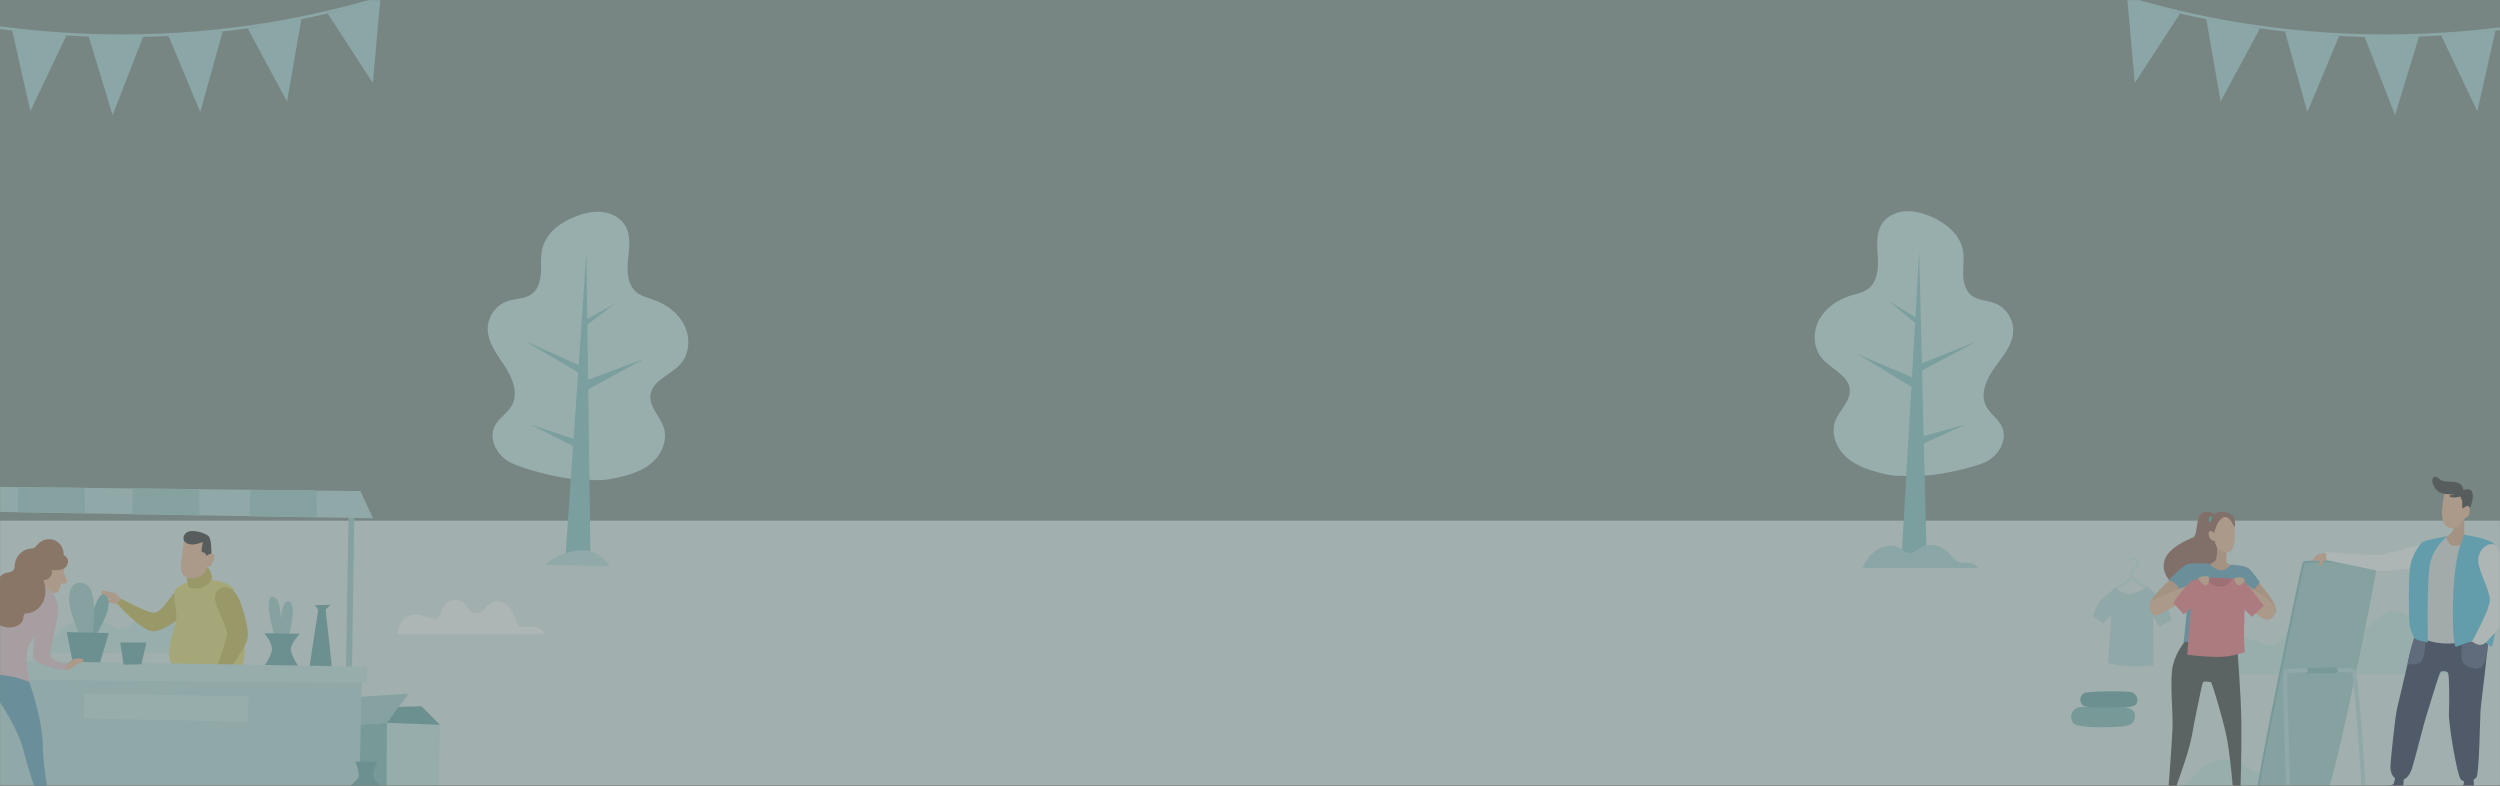 <svg width="1920" height="604" viewBox="0 0 1920 604" fill="none" xmlns="http://www.w3.org/2000/svg">
<rect x="0" y="0" width="1920" height="604" fill="#808080" stroke="none"/>
<rect opacity="0.1" width="1920" height="603.161" transform="matrix(-1 0 0 1 1920 0)" fill="#35C4A2"/>
<mask id="mask0_5_14117" style="mask-type:alpha" maskUnits="userSpaceOnUse" x="0" y="0" width="1920" height="604">
<rect width="1920" height="603.161" transform="matrix(-1 0 0 1 1920 0)" fill="#43BEE5"/>
</mask>
<g mask="url(#mask0_5_14117)">
<g opacity="0.4">
<rect width="2135.41" height="510.878" transform="matrix(-1 0 0 1 2015.94 399.883)" fill="#DEEFEF"/>
<path d="M1474.98 364.755C1457.7 366.063 1453.32 366.189 1437.51 361.35C1429.12 358.785 1420.9 354.774 1415.12 348.175C1409.35 341.573 1406.42 332.022 1409.35 323.752C1412.39 315.147 1421.26 308.378 1420.63 299.274C1419.84 287.976 1405.77 283.38 1398.73 274.51C1392.32 266.439 1392.29 254.419 1397.22 245.376C1402.16 236.33 1411.34 230.126 1421.18 227.073C1425.95 225.595 1431.09 224.691 1435.01 221.611C1441.92 216.195 1442.69 206.14 1442.17 197.384C1441.65 188.627 1440.6 179.103 1445.41 171.763C1449.15 166.048 1455.97 162.824 1462.78 162.264C1469.58 161.703 1476.39 163.527 1482.69 166.186C1494.11 171.008 1505.04 179.757 1507.45 191.919C1508.64 197.901 1507.65 204.074 1507.7 210.171C1507.76 216.271 1509.19 222.899 1513.93 226.738C1518.93 230.793 1526.07 230.588 1532.07 232.926C1540.47 236.196 1546.36 245.041 1546.15 254.053C1545.9 264.67 1538.32 273.435 1532.09 282.04C1525.87 290.642 1520.53 301.946 1525.13 311.521C1528.13 317.786 1534.8 321.742 1537.6 328.103C1541.85 337.745 1535.19 349.379 1525.89 354.327C1516.59 359.274 1487.09 365.386 1476.55 365.279L1474.98 364.755Z" fill="#C6EBEB"/>
<path d="M1473.93 193.062L1479.69 429.664H1460.32L1473.93 193.062Z" fill="#7FC6C7"/>
<path d="M1510.05 325.758L1472.1 343.032L1471.84 336.489L1510.05 325.758Z" fill="#7FC6C7"/>
<path d="M1470.01 290.425L1426.3 271.843L1470.01 298.277V290.425Z" fill="#7FC6C7"/>
<path d="M1473.93 285.714L1518.16 262.158L1474.19 279.694L1473.93 285.714Z" fill="#7FC6C7"/>
<path d="M1472.1 244.361L1450.64 231.275L1472.36 249.334L1472.1 244.361Z" fill="#7FC6C7"/>
<path d="M1430.5 436.299H1518.86C1518.52 435.383 1517.9 434.534 1517.12 433.945C1515.27 432.577 1512.82 432.343 1510.52 432.303C1508.22 432.247 1505.83 432.316 1503.72 431.4C1500.77 430.126 1498.94 427.237 1496.75 424.882C1491.2 418.927 1481.52 416.353 1474.65 420.694C1472.32 422.157 1470.26 424.361 1467.52 424.635C1464.14 424.964 1461.34 422.212 1458.3 420.664C1452.27 417.599 1444.59 419.475 1439.36 423.774C1435.37 427.059 1432.59 431.521 1430.5 436.299Z" fill="#A5D6D9"/>
<path d="M441.609 367.249C459.031 369.348 463.46 369.672 479.682 365.486C488.285 363.266 496.779 359.575 502.922 353.155C509.063 346.736 512.453 337.201 509.864 328.701C507.171 319.858 498.497 312.61 499.547 303.427C500.85 292.031 515.295 288.009 522.816 279.348C529.66 271.469 530.233 259.31 525.645 249.936C521.057 240.562 512.045 233.871 502.226 230.341C497.467 228.631 492.306 227.487 488.469 224.193C481.729 218.405 481.395 208.195 482.313 199.356C483.233 190.52 484.722 180.928 480.188 173.287C476.656 167.334 469.905 163.769 463.04 162.895C456.175 162.023 449.201 163.562 442.713 165.971C430.94 170.339 419.486 178.701 416.5 190.898C415.03 196.899 415.76 203.189 415.429 209.36C415.099 215.528 413.355 222.171 408.387 225.843C403.142 229.722 395.928 229.193 389.751 231.29C381.105 234.224 374.744 242.908 374.556 252.04C374.334 262.794 381.615 272.003 387.529 280.988C393.442 289.973 398.331 301.651 393.254 311.134C389.931 317.338 383.004 321.041 379.886 327.352C375.156 336.921 381.371 348.99 390.563 354.414C399.755 359.838 429.33 367.345 439.997 367.709L441.609 367.249Z" fill="#C6EBEB"/>
<path d="M450.37 193.56L433.932 432.72L453.531 433.588L450.37 193.56Z" fill="#7FC6C7"/>
<path d="M407.87 326.215L445.497 345.397L446.056 338.787L407.87 326.215Z" fill="#7FC6C7"/>
<path d="M449.976 292.258L495.038 275.414L449.624 300.203L449.976 292.258Z" fill="#7FC6C7"/>
<path d="M446.214 287.314L402.512 261.495L446.219 281.211L446.214 287.314Z" fill="#7FC6C7"/>
<path d="M449.923 245.551L472.227 233.271L449.435 250.571L449.923 245.551Z" fill="#7FC6C7"/>
<path d="M468.354 434.881L418.514 433.821C418.514 433.821 428.057 424.278 444.495 422.686C460.93 421.095 468.354 434.881 468.354 434.881Z" fill="#B6DFE2"/>
<path d="M1558.12 -29.445C1566.06 -25.366 1674.06 28.541 1832.45 28.541C1996.21 28.541 2115.44 -29.606 2116.62 -30.194L2115.69 -32.069C2114.51 -31.486 1995.69 26.448 1832.45 26.448C1669.18 26.448 1559.73 -30.953 1558.65 -31.532L1558.19 -31.777L1557.72 -31.559C1556.44 -30.974 1549.45 -25.577 1558.12 -29.445Z" fill="#A5D6D9"/>
<path d="M1916.56 23.391L1902.55 85.342L1874.84 27.177L1916.56 23.391Z" fill="#A5D6D9"/>
<path d="M1857.9 27.649L1839.4 88.412L1816.02 28.379L1857.9 27.649Z" fill="#A5D6D9"/>
<path d="M1796.54 27.442L1772.08 86.056L1754.8 23.989L1796.54 27.442Z" fill="#A5D6D9"/>
<path d="M1735.55 21.994L1705.45 77.921L1694.35 14.457L1735.55 21.994Z" fill="#A5D6D9"/>
<path d="M1674.2 10.478L1639.51 63.681L1633.78 -0.49L1674.2 10.478Z" fill="#A5D6D9"/>
<path d="M-189.813 -32.07C-188.632 -31.487 -69.813 26.447 93.433 26.447C256.694 26.447 366.145 -30.954 367.23 -31.533L367.688 -31.778L368.161 -31.56L367.755 -29.446C359.822 -25.366 251.814 28.54 93.433 28.54C-70.328 28.54 -189.556 -29.607 -190.744 -30.195L-189.813 -32.07Z" fill="#A5D6D9"/>
<path d="M9.323 23.391L23.329 85.342L51.037 27.177L9.323 23.391Z" fill="#A5D6D9"/>
<path d="M67.982 27.649L86.476 88.412L109.861 28.379L67.982 27.649Z" fill="#A5D6D9"/>
<path d="M129.337 27.442L153.801 86.056L171.08 23.989L129.337 27.442Z" fill="#A5D6D9"/>
<path d="M190.325 21.993L220.429 77.92L231.527 14.456L190.325 21.993Z" fill="#A5D6D9"/>
<path d="M251.679 10.477L286.369 63.681L292.103 -0.49L251.679 10.477Z" fill="#A5D6D9"/>
<path d="M1691.39 517.813H1906.55C1905.99 515.484 1904.8 513.326 1903.01 511.709C1899.52 508.581 1894.6 507.609 1889.92 507.243C1885.86 506.942 1881.79 507.007 1877.75 507.458C1875.77 507.674 1873.65 507.956 1871.82 507.178C1869.36 506.122 1868.04 503.469 1867.01 500.987C1863.77 493.264 1861.12 485.088 1855.85 478.575C1850.59 472.059 1841.77 467.486 1833.79 470.075C1828.13 471.909 1824.12 476.783 1819.81 480.881C1815.49 484.98 1809.67 488.626 1803.91 487.073C1796.98 485.197 1794.12 477.042 1788.83 472.166C1781.11 465.048 1767.24 466.493 1761.13 475.037C1758.54 478.682 1757.36 483.125 1755.35 487.138C1753.34 491.129 1750.02 494.989 1745.58 495.529C1742.73 495.897 1739.93 494.818 1737.27 493.804C1728.58 490.502 1718.98 487.483 1710.16 490.395C1702.97 492.769 1697.45 498.895 1694.47 505.842C1692.83 509.637 1691.88 513.694 1691.39 517.813Z" fill="#C6EBEB"/>
<path d="M35.343 501.476H174.57C174.031 500.031 173.061 498.693 171.831 497.767C168.918 495.609 165.056 495.243 161.432 495.178C157.809 495.09 154.034 495.199 150.712 493.754C146.074 491.747 143.182 487.197 139.732 483.485C130.995 474.1 115.744 470.046 104.914 476.884C101.246 479.192 97.989 482.665 93.675 483.096C88.347 483.615 83.945 479.278 79.157 476.842C69.645 472.009 57.542 474.964 49.301 481.737C43.024 486.914 38.645 493.948 35.343 501.476Z" fill="#C6EBEB"/>
<path d="M1791.42 611.399H1652.2C1652.74 609.952 1653.71 608.616 1654.94 607.688C1657.85 605.53 1661.71 605.164 1665.33 605.099C1668.96 605.013 1672.74 605.12 1676.06 603.675C1680.7 601.67 1683.59 597.118 1687.04 593.408C1695.77 584.023 1711.03 579.967 1721.86 586.807C1725.52 589.115 1728.78 592.586 1733.09 593.019C1738.42 593.536 1742.82 589.201 1747.61 586.763C1757.12 581.93 1769.23 584.885 1777.47 591.66C1783.75 596.837 1788.12 603.869 1791.42 611.399Z" fill="#C6EBEB"/>
<path d="M1628.69 543.019C1634.03 542.852 1638.87 544.334 1639.49 548.616C1640.41 554.862 1636.24 557.465 1629.6 557.986C1622.97 558.507 1595.24 559.678 1592.25 555.383C1589.26 551.088 1590.56 545.622 1595.11 543.67C1599.67 541.718 1624.53 543.149 1628.69 543.019Z" fill="#75B8B8"/>
<path d="M1637.75 531.843C1639.97 533.229 1641.66 534.967 1641.53 538.22C1641.4 541.473 1638.27 543.035 1632.68 543.035C1627.08 543.035 1601.83 544.727 1599.1 541.213C1596.37 537.699 1597.8 533.795 1600.79 532.233C1603.79 530.671 1635.67 530.541 1637.75 531.843Z" fill="#57A09F"/>
<path d="M1823.78 432.523C1823.89 432.675 1825.32 433.416 1825.15 434.768C1822.69 455.064 1790.73 601.586 1786.82 603.538C1783.14 605.38 1745.56 608.662 1735.74 608.028C1734.46 607.946 1733.93 606.581 1733.72 606.402C1731.9 604.84 1767.3 433.564 1768.6 431.482C1769.9 429.399 1822.22 430.181 1823.78 432.523Z" fill="#75B8B8"/>
<path d="M1825.09 433.956C1826.7 436.376 1792.29 602.888 1788.12 604.969C1783.96 607.052 1736.85 609.395 1735.02 607.833C1733.2 606.271 1768.6 434.996 1769.9 432.913C1771.2 430.832 1823.52 431.612 1825.09 433.956Z" fill="#98CDCE"/>
<path d="M1755.68 621.749C1755.91 621.749 1756.12 621.73 1756.32 621.69C1757.18 621.523 1757.87 621.025 1758.26 620.287C1759.2 618.544 1758.97 606.473 1757.76 568.601C1757.09 547.62 1756.26 521.777 1756.84 516.984C1762.84 516.102 1800.42 515.739 1806.27 516.521C1808.53 525.101 1814.18 605.916 1813.96 613.801C1811.94 614.129 1806.47 611.087 1800.14 608.24C1799.36 607.889 1798.45 608.425 1798.19 609.24C1797.91 610.064 1798.4 610.852 1799.19 611.217C1804.52 613.69 1812.92 617.996 1815.77 616.461C1816.54 616.046 1816.84 615.444 1816.96 615.01C1817.58 612.742 1815.07 577.477 1814.05 564.082C1810.31 514.882 1809.13 514.291 1808.08 513.771C1805.37 512.412 1757.02 512.947 1754.76 514.364C1753.35 515.242 1752.93 515.505 1754.64 568.702C1755.3 589.342 1756.12 614.874 1755.51 618.651C1753.93 618.71 1748.9 615.659 1743.99 611.764C1743.32 611.233 1742.35 611.326 1741.8 611.986C1741.25 612.659 1741.34 613.654 1742.03 614.196C1745.35 616.833 1752.05 621.749 1755.68 621.749Z" fill="#B6DBDE"/>
<path d="M1793.72 512.564C1793.72 512.564 1795.09 513.54 1795.38 514.809C1795.67 516.078 1793.82 517.153 1793.82 517.153L1770.94 516.989C1770.94 516.989 1772.34 516.47 1772.34 515.201C1772.34 513.932 1771.07 512.956 1771.07 512.956L1793.72 512.564Z" fill="#75B8B8"/>
<path d="M1637.11 466.869C1647.68 466.87 1658.34 466.267 1660.96 465.522C1661.4 465.397 1662.44 465.102 1662.44 464.258C1662.44 461.843 1645.61 449.165 1638.03 443.582C1638.02 442.124 1638.1 439.06 1638.57 437.765C1638.72 437.38 1639.31 437.032 1639.95 436.665C1641.42 435.813 1643.63 434.527 1642.49 430.945C1641.82 428.838 1640.15 427.898 1637.8 428.295C1635.59 428.672 1635.29 429.231 1635.18 429.755C1635.18 429.755 1636.18 429.937 1636.82 429.846C1637.25 429.784 1637.53 429.824 1638.05 429.736C1640.19 429.368 1640.81 430.505 1641.1 431.39C1641.88 433.853 1640.71 434.536 1639.22 435.401C1638.38 435.881 1637.53 436.38 1637.2 437.26C1636.59 438.92 1636.56 442.437 1636.57 443.597C1628.7 448.763 1611.28 460.746 1613.45 464.251C1614.64 466.183 1625.83 466.869 1637.11 466.869ZM1660.85 464.056C1656.26 466.139 1616.48 465.719 1614.69 463.474C1613.81 462.05 1624.34 453.379 1637.3 444.862C1648.14 452.855 1659.44 461.861 1660.85 464.056Z" fill="#C6E8E9"/>
<path d="M1667.91 476.158L1658.15 481.331L1653.56 473.034L1653.95 510.809C1653.95 510.809 1647.51 512.176 1636.09 511.786C1624.67 511.395 1618.91 509.052 1618.91 509.052L1621.54 472.058L1615.1 478.89L1607.19 472.937C1607.19 472.937 1611 463.371 1612.56 461.809C1614.12 460.247 1624.86 451.071 1624.86 451.071C1624.86 451.071 1628.28 456.244 1635.7 456.147C1642.14 456.062 1648.68 450.584 1648.68 450.584C1648.68 450.584 1661.27 460.149 1663.03 463.371C1664.78 466.592 1667.91 476.158 1667.91 476.158Z" fill="#B6DBDE"/>
<path d="M1781.85 430.421L1775.76 430.668C1775.76 430.668 1778.4 425.983 1781.32 425.398C1784.25 424.812 1787.57 424.909 1787.57 424.909L1787.77 430.181L1784.91 430.297C1783.83 431.769 1783.28 434.495 1782.1 434.572C1780.64 434.671 1780.93 433.206 1781.32 432.034C1781.5 431.516 1781.69 430.924 1781.85 430.421Z" fill="#F7B690"/>
<path d="M1864.2 416.905C1864.2 416.905 1832.38 425.885 1826.91 426.277C1821.44 426.667 1786.11 423.933 1786.11 423.933L1786.89 430.181C1786.89 430.181 1822.61 437.599 1826.71 438.379C1830.81 439.161 1861.66 435.451 1861.66 435.451L1864.2 416.905Z" fill="white"/>
<path d="M1909.68 418.858C1907.22 416.897 1896.03 411.439 1886.84 411.439C1871.22 411.439 1860.88 418.467 1859.12 420.029C1857.36 421.591 1855.41 488.357 1855.41 488.357C1855.41 488.357 1862.83 493.824 1877.86 495.58C1892.89 497.338 1910.85 493.628 1910.85 493.628C1910.85 493.628 1919.25 426.471 1909.68 418.858Z" fill="#E3E3E3"/>
<path d="M1885.18 396.993C1885.18 396.993 1884.99 403.728 1884.11 406.656C1883.23 409.585 1878.74 412.611 1878.74 412.611C1878.74 412.611 1879.81 417.881 1883.52 418.956C1887.23 420.029 1894.45 417.003 1894.45 417.003L1896.8 413.587C1896.8 413.587 1893.67 412.903 1892.89 410.951C1892.11 408.999 1892.7 394.357 1892.7 394.357L1885.18 396.993Z" fill="#E5A580"/>
<path d="M1893.88 391.75C1893.39 395.194 1891.84 405.157 1883.87 405.581C1875.89 406.006 1874.87 396.332 1875.55 391.155C1876.23 385.978 1876.74 378.087 1878.69 376.56C1880.64 375.033 1891.33 377.832 1893.54 380.718C1895.75 383.602 1894.22 389.374 1893.88 391.75Z" fill="#F7B690"/>
<path d="M1898.21 377.069C1896.67 374.764 1891.84 376.221 1891.84 376.221C1891.84 376.221 1891.84 372.317 1887.68 370.79C1883.53 369.263 1877.5 370.45 1874.87 368.838C1872.24 367.226 1870.71 364.764 1868.59 367.14C1866.47 369.517 1870.03 376.56 1874.02 378.341C1878.01 380.124 1886.16 379.531 1886.16 379.531C1886.16 379.531 1879.45 380.039 1881.66 381.481C1883.87 382.925 1889.38 381.312 1889.38 381.312C1889.38 381.312 1891.33 384.113 1890.99 386.573C1890.65 389.034 1891.42 390.901 1891.67 390.986C1891.93 391.071 1893.62 390.901 1893.62 390.901L1896.17 391.41C1896.17 391.41 1898.12 387.761 1898.8 384.621C1899.48 381.481 1899.06 378.341 1898.21 377.069Z" fill="#232120"/>
<path d="M1896 388.742C1897.01 389.701 1897.32 395.508 1894.7 397.075C1892.09 398.641 1890.74 397.982 1890.7 397.768C1890.65 397.557 1891.17 390.739 1891.17 390.739C1891.17 390.739 1894.86 387.663 1896 388.742Z" fill="#F7B690"/>
<path d="M1892.7 596.51C1892.7 596.51 1892.5 603.733 1890.94 604.124C1889.38 604.514 1882.94 604.124 1882.35 605.88C1881.77 607.638 1883.91 609.786 1886.84 609.98C1889.77 610.176 1898.56 611.346 1899.53 609.59C1900.51 607.832 1899.53 595.924 1899.53 595.924L1892.7 596.51Z" fill="#151A40"/>
<path d="M1846.24 594.948C1846.24 594.948 1846.04 607.442 1844.28 608.418C1842.53 609.394 1831.2 609.004 1830.03 608.224C1828.86 607.442 1827.49 604.71 1829.45 604.124C1831.4 603.538 1837.55 603.732 1838.33 601.78C1839.11 599.828 1839.99 594.655 1839.99 594.655L1846.24 594.948Z" fill="#151A40"/>
<path d="M1835.89 587.92C1835.69 593.776 1837.63 597.834 1842.34 598.852C1847.31 599.925 1850.62 595.541 1852.38 590.262C1854.56 583.719 1862.05 553.561 1863.22 550.437C1864.39 547.313 1873.17 516.664 1874.54 515.883C1875.92 515.102 1878.84 515.297 1880.01 516.656C1881.18 518.031 1881.18 540.864 1880.79 548.095C1880.4 555.326 1886.85 595.338 1889.97 598.649C1893.1 601.976 1899.72 599.431 1901.87 597.087C1904.03 594.745 1904.61 553.171 1905 546.33C1905.39 539.505 1911.24 496.759 1910.65 491.667C1910.65 491.667 1889.82 494.022 1881.18 494.214C1863.61 494.604 1855.02 486.982 1855.02 486.982C1855.02 486.982 1854.94 487.217 1854.82 487.622C1853.96 490.387 1850.6 501.397 1849.74 506.317C1849.6 507.129 1849.35 508.348 1849.02 509.846C1847.1 518.639 1842.46 537.302 1840.97 543.988C1839.22 551.796 1836 584.593 1835.89 587.92Z" fill="#151A40"/>
<path d="M1891.23 494.604C1890.16 498.118 1889.87 505.049 1891.23 508.367C1892.6 511.686 1901.58 515.688 1905.97 512.077C1910.37 508.464 1910.66 494.8 1910.66 494.8C1910.66 494.8 1906.85 493.824 1901.68 493.139C1896.51 492.456 1891.23 494.604 1891.23 494.604Z" fill="#3D4471"/>
<path d="M1849.02 509.846C1851.63 510.394 1856.16 510.705 1858.74 508.66C1862.53 505.629 1862.64 493.229 1862.74 492.855L1854.82 487.622C1853.96 490.387 1850.6 501.397 1849.74 506.318C1849.6 507.129 1849.35 508.348 1849.02 509.846Z" fill="#3D4471"/>
<path d="M1915.93 418.467C1917.54 421.687 1920.03 449.507 1918.86 463.758C1917.69 478.01 1914.76 495.97 1913.59 496.556C1912.42 497.142 1910.07 492.652 1902.85 492.261C1895.63 491.87 1887.62 497.142 1885.86 496.556C1884.11 495.97 1882.74 469.224 1884.89 444.431C1887.04 419.639 1892.8 410.756 1892.8 410.756C1892.8 410.756 1913.59 413.781 1915.93 418.467Z" fill="#43BEE5"/>
<path d="M1903.24 430.961C1903.56 438.536 1912.22 453.607 1912.22 460.831C1912.22 468.054 1898.55 492.652 1898.55 492.652C1898.55 492.652 1900.12 494.018 1902.85 494.994C1905.58 495.97 1908.51 494.018 1908.51 494.018C1908.51 494.018 1927.84 475.472 1930.57 462.587C1933.3 449.703 1920.22 421.005 1915.93 418.467C1911.63 415.929 1902.85 421.591 1903.24 430.961Z" fill="white"/>
<path d="M1879.72 411.926C1879.72 411.926 1867.71 420.224 1865.76 435.841C1863.81 451.46 1864.59 493.432 1864.59 493.432C1864.59 493.432 1857.17 491.87 1855.41 490.894C1853.65 489.918 1851.51 484.452 1850.73 480.938C1849.94 477.424 1849.55 444.626 1850.92 435.646C1852.29 426.666 1857.36 419.443 1859.9 416.905C1862.44 414.367 1879.72 411.926 1879.72 411.926Z" fill="#43BEE5"/>
<path d="M1702.34 399.186C1702.34 399.186 1701.73 392.288 1693.62 393.015C1685.51 393.74 1688.3 410.685 1684.67 412.502C1681.04 414.316 1663.6 420.489 1661.79 432.714C1659.97 444.939 1675.47 455.228 1682.61 455.832C1689.75 456.438 1704.15 448.812 1704.15 448.812L1702.34 399.186Z" fill="#8E4E44"/>
<path d="M1700.2 397.089C1700.2 397.089 1698.63 396.302 1697.65 396.695C1696.66 397.089 1696.07 398.76 1696.47 400.136C1696.86 401.514 1698.63 401.218 1698.63 401.218L1700.2 397.089Z" fill="#35C4A2"/>
<path d="M1710.37 420.674C1710.37 420.674 1709.4 429.752 1710.01 431.809C1710.61 433.867 1715.79 434.23 1715.79 434.23C1715.79 434.23 1711.7 440.04 1705.77 439.677C1699.84 439.314 1695.27 433.867 1695.27 433.867C1695.27 433.867 1699.35 432.989 1701.17 430.69C1702.99 428.39 1703.17 418.526 1703.17 418.526L1710.37 420.674Z" fill="#E5A580"/>
<path d="M1707.87 395.613C1712.63 395.387 1716.23 398.465 1716.33 405.939C1716.43 413.413 1716.53 424.525 1710.14 424.23C1703.74 423.935 1701.38 419.902 1700.5 413.315C1699.61 406.725 1699.61 396.006 1707.87 395.613Z" fill="#F7B690"/>
<path d="M1732.28 444.761C1732.28 444.761 1738.69 451.781 1742.2 456.744C1744.73 460.324 1749.34 466.427 1747.53 470.783C1745.71 475.141 1741.35 476.472 1738.81 475.262C1736.27 474.052 1725.26 453.354 1725.26 453.354L1732.28 444.761Z" fill="#E5A580"/>
<path d="M1668.49 443.188C1668.49 443.188 1653.72 456.864 1651.91 461.706C1650.09 466.547 1652.15 470.662 1654.33 472.116C1656.51 473.568 1663.74 467.849 1665.68 466.638C1667.61 465.428 1676.84 452.265 1676.84 452.265L1668.49 443.188Z" fill="#E5A580"/>
<path d="M1727.31 436.771C1730.41 439.611 1735.54 447.06 1735.54 447.06L1728.4 456.622L1723.92 454.081C1723.92 454.081 1722.11 474.051 1720.9 484.703C1719.69 495.355 1720.17 501.285 1720.17 501.285C1720.17 501.285 1708.07 503.342 1697.78 502.496C1687.49 501.648 1676.84 494.386 1676.84 494.386C1676.84 494.386 1678.54 480.466 1679.26 470.662C1679.99 460.858 1679.87 451.781 1679.87 451.781L1675.21 456.108C1675.21 456.108 1673.97 451.978 1671.64 449.239C1668.67 445.759 1665.4 445.759 1665.4 445.759C1665.4 445.759 1676.12 434.109 1680.59 433.141C1685.07 432.173 1696.81 432.96 1696.81 432.96C1696.81 432.96 1699.84 436.894 1704.68 437.861C1709.52 438.829 1713.24 433.686 1713.24 433.686C1713.24 433.686 1724.41 434.109 1727.31 436.771Z" fill="#589DBB"/>
<path d="M1724.59 448.574C1724.59 448.574 1743.66 460.919 1746.2 464.368C1748.74 467.819 1747.65 473.628 1743.11 475.625C1738.57 477.623 1729.49 468.726 1727.31 465.64C1725.14 462.554 1724.59 448.574 1724.59 448.574Z" fill="#F7B690"/>
<path d="M1718.36 498.986C1718.36 498.986 1721.14 534.208 1721.38 554.784C1721.62 575.359 1720.66 608.887 1720.66 608.887L1715.21 609.129C1715.21 609.129 1712.79 577.659 1709.4 562.893C1706.01 548.126 1698.75 524.161 1698.02 523.919C1697.3 523.677 1692.64 522.95 1691.91 523.919C1691.18 524.887 1685.24 554.326 1683.2 565.858C1680.96 578.507 1669.4 609.311 1669.4 609.311L1665.1 608.766C1665.1 608.766 1668.01 571.486 1668.49 559.141C1668.97 546.795 1666.19 522.225 1668.73 511.211C1671.27 500.196 1678.05 492.813 1678.05 492.813L1718.36 498.986Z" fill="#333333"/>
<path d="M1716.33 405.152C1716.33 405.152 1717.91 396.596 1712.1 394.236C1706.3 391.876 1701.29 393.154 1699.12 396.793C1696.96 400.432 1697.55 407.807 1697.84 408.889C1698.14 409.97 1700.01 410.954 1700.01 410.954C1700.01 410.954 1700.7 408.496 1701.58 405.643C1702.47 402.793 1705.22 397.383 1708.86 396.99C1712.5 396.596 1716.33 405.152 1716.33 405.152Z" fill="#8E4E44"/>
<path d="M1701.68 414.986C1701.68 414.986 1699.71 415.97 1698.04 414.397C1696.37 412.822 1695.58 408.988 1696.86 408.004C1698.14 407.021 1701.09 409.578 1701.09 409.578L1701.68 414.986Z" fill="#F7B690"/>
<path d="M1683.2 448.301C1683.2 448.301 1655.6 459.739 1652.69 461.01C1649.79 462.281 1651.06 471.813 1655.15 472.629C1658.43 473.286 1682.83 457.742 1682.83 457.742L1683.2 448.301Z" fill="#F7B690"/>
<path d="M1677.05 471.838L1682.38 467.001L1679.84 502.833C1679.84 502.833 1690.73 504.286 1702.23 504.518C1713.72 504.765 1724.02 500.771 1724.02 500.771C1724.02 500.771 1723.41 494.351 1723.41 488.425C1723.41 482.499 1723.89 468.091 1723.89 468.091L1729.34 473.785L1738.66 465.186C1738.66 465.186 1725.34 447.756 1723.16 446.188C1721.81 445.201 1718.01 444.749 1714.52 444.459C1712.39 444.314 1710.38 444.212 1709.13 444.125C1705.2 443.821 1700.17 443.631 1695.51 443.834C1690.85 444.024 1686.56 444.605 1684.08 445.825C1679.11 448.236 1669.06 463.007 1669.06 463.007L1677.05 471.838Z" fill="#FA6C7A"/>
<path d="M1695.51 443.834C1696.13 446.391 1698.02 449.688 1703.44 450.414C1709.89 451.286 1713.16 447.016 1714.52 444.459C1712.39 444.314 1710.38 444.212 1709.13 444.125C1705.2 443.821 1700.17 443.631 1695.51 443.834Z" fill="#D3505D"/>
<path d="M1695.36 442.582C1697.96 443.182 1696.36 449.481 1694.09 449.572C1691.82 449.663 1688.19 444.851 1688.37 444.035C1688.55 443.217 1693 442.037 1695.36 442.582Z" fill="#F7B690"/>
<path d="M1723.86 445.305C1724.33 447.068 1720.6 450.117 1718.78 449.39C1716.97 448.665 1715.15 444.852 1716.42 443.944C1717.69 443.035 1723.14 442.582 1723.86 445.305Z" fill="#F7B690"/>
<path d="M93.897 461.68C93.897 461.68 89.792 455.403 86.894 455.162C83.996 454.921 78.683 452.505 77.96 454.438C77.235 456.369 79.65 458.542 81.822 459.508C83.996 460.475 85.686 460.475 85.686 460.475C85.686 460.475 82.548 460.475 82.789 462.165C83.03 463.855 92.448 463.613 92.448 463.613L93.897 461.68Z" fill="#F7B690"/>
<path d="M135.429 453.231C131.083 458.059 123.596 471.099 117.8 470.616C112.005 470.132 92.93 459.749 92.93 459.749L90.032 463.613C90.032 463.613 108.625 484.863 117.8 484.863C126.978 484.863 142.189 471.34 142.189 471.34L135.429 453.231Z" fill="#CAB542"/>
<path d="M152.895 445.452C145.454 445.971 136.243 449.622 134.332 453.488C132.423 457.354 136.299 469.317 135.452 475.147C134.605 480.977 128.666 496.391 130.198 505.651C131.732 514.911 141.454 512.488 147.796 514.522C154.139 516.555 182.272 516.03 184.476 514.573C186.683 513.118 187.538 508.326 188.083 495.629C188.626 482.932 181.905 456.821 179.311 452.333C176.718 447.847 166.351 444.51 152.895 445.452Z" fill="#EADA68"/>
<path d="M143.861 441.132C142.939 442.814 143.918 448.047 144.439 449.891C144.96 451.735 150.789 452.961 155.812 450.935C160.833 448.909 163.553 444.876 162.92 442.745C162.286 440.613 161.456 437.636 160.185 436.414C158.914 435.191 145.521 438.106 143.861 441.132Z" fill="#CAB542"/>
<path d="M142.168 412.928C142.082 413.058 142.001 413.214 141.924 413.392C140.84 415.915 140.516 423.1 139.651 428.309C138.723 433.89 137.906 441.276 143.25 443.288C148.591 445.298 155.284 443.148 157.579 439.215C159.875 435.28 160.396 423.582 160.074 421.065C159.754 418.549 158.611 414.437 157.454 413.501C156.295 412.567 142.168 412.928 142.168 412.928Z" fill="#F7B690"/>
<path d="M165.103 460.355C165.788 466.428 174.598 482.213 174.379 486.857C174.16 491.499 162.795 523.843 162.795 523.843C162.795 523.843 165.003 523.205 165.771 524.532C166.533 525.845 166.679 526.688 166.679 526.688C166.679 526.688 188.831 499.153 190.259 489.611C191.345 482.349 185.682 464.215 183.23 459.326C180.776 454.436 175.662 449.2 170.493 451.316C165.324 453.431 164.76 457.318 165.103 460.355Z" fill="#CAB542"/>
<path d="M162.213 426.374C162.486 424.881 162.484 414.378 160.357 411.971C158.229 409.566 149.237 406.666 144.663 408.32C140.09 409.973 139.263 415.977 144.493 417.7C149.723 419.424 155.581 415.817 155.794 416.526C156.004 417.238 153.968 422.854 155.125 423.789C156.284 424.725 157.842 424.315 157.99 425.71C158.138 427.106 159.082 428.85 159.082 428.85L162.213 426.374Z" fill="#232120"/>
<path d="M157.061 434.331C157.061 434.331 158.554 436.125 160.698 435.355C162.84 434.585 165.674 427.799 164.193 425.866C162.714 423.935 158.013 426.956 158.013 426.956L157.061 434.331Z" fill="#F7B690"/>
<path d="M219.873 495.501C219.873 495.501 229.682 464.006 221.937 461.941C214.193 459.874 215.226 490.854 215.226 490.854C215.226 490.854 218.325 458.843 209.547 458.326C200.769 457.81 212.645 494.984 212.645 494.984L219.873 495.501Z" fill="#98CDCE"/>
<path d="M250.077 468.136L254.982 513.055L237.686 512.022L244.398 468.394L241.816 464.78L253.691 464.522L250.077 468.136Z" fill="#57A09F"/>
<path d="M229.747 512.668C229.747 512.668 223.745 503.762 223.358 499.114C222.971 494.467 230.134 486.723 230.134 486.723L203.028 486.336C203.028 486.336 208.061 492.338 208.837 497.371C209.611 502.407 202.641 511.894 202.641 511.894L229.747 512.668Z" fill="#57A09F"/>
<path d="M71.37 490.982C71.37 490.982 89.57 465.232 81.438 457.487C73.307 449.743 67.305 489.434 67.305 489.434L71.37 490.982Z" fill="#75B8B8"/>
<path d="M70.789 487.497C70.983 486.723 75.824 455.163 66.724 449.356C57.624 443.547 50.653 452.065 53.944 466.78C57.237 481.495 63.431 491.369 63.431 491.369L70.789 487.497Z" fill="#98CDCE"/>
<path d="M83.568 486.207L76.598 509.699L55.946 509.441L51.299 485.432L83.568 486.207Z" fill="#57A09F"/>
<path d="M337.85 556.683L323.716 542.355L284.218 543.517L293.318 559.2L337.85 556.683Z" fill="#57A09F"/>
<path d="M249.561 557.845V614.768L296.85 614.984L336.688 615.155L337.85 556.683L297.578 555.134L297.159 555.165L249.561 557.845Z" fill="#C6E8E9"/>
<path d="M249.561 557.845V614.768L296.849 614.984L297.159 555.165L249.561 557.845Z" fill="#75B8B8"/>
<path d="M313.841 532.675L297.159 555.165L249.561 557.845L264.469 535.966L313.841 532.675Z" fill="#98CDCE"/>
<path d="M275.634 621.996L277.958 515.378L-27.181 511.119L-29.504 619.931L275.634 621.996Z" fill="#B6DBDE"/>
<path d="M272.278 385.011L270.213 521.574L265.566 521.058L267.89 385.269L272.278 385.011Z" fill="#98CDCE"/>
<path d="M282.346 512.022L281.83 524.414L-33.634 521.832L-32.602 506.859L282.346 512.022Z" fill="#C6E8E9"/>
<path d="M190.96 534.74L190.444 554.36L64.464 551.778L64.981 532.675L190.96 534.74Z" fill="#C6E8E9"/>
<path d="M112.481 493.435L108.609 510.215L94.927 510.473L92.345 493.435H112.481Z" fill="#57A09F"/>
<path d="M289.91 584.97C289.91 584.97 286.038 591.94 286.812 596.07C287.588 600.202 293.525 602.266 293.525 610.785C293.525 619.304 286.038 624.983 286.038 624.983H272.356C272.356 624.983 266.934 619.304 267.193 610.268C267.451 601.233 275.195 600.459 275.454 595.813C275.712 591.166 272.873 584.97 272.873 584.97H289.91Z" fill="#57A09F"/>
<path d="M10.77 478.721L11.802 508.924L-0.331 508.666L4.832 477.688L1.992 470.976L16.965 471.234L10.77 478.721Z" fill="#57A09F"/>
<path d="M-30.666 392.626L13.633 393.385L65.274 394.268L101.55 394.887L153.176 395.77L191.759 396.421L243.401 397.304L286.476 398.047L276.796 377.137L243.199 376.75L192.193 376.161L152.975 375.696L101.968 375.108L65.073 374.674L14.036 374.086L-23.309 373.652L-30.666 392.626Z" fill="#B6DBDE"/>
<path d="M191.76 396.421L243.401 397.303L243.2 376.749L192.194 376.161L191.76 396.421Z" fill="#98CDCE"/>
<path d="M101.551 394.888L153.177 395.77L152.975 375.697L101.969 375.108L101.551 394.888Z" fill="#98CDCE"/>
<path d="M13.634 393.386L65.275 394.268L65.073 374.675L14.036 374.086L13.634 393.386Z" fill="#98CDCE"/>
<path d="M-15.175 480.14C-27.946 491.868 -58.158 453.034 -58.158 453.034C-58.158 453.034 -37.634 477.43 -51.188 482.077C-64.742 486.723 -64.353 459.23 -64.353 459.23C-64.353 459.23 -73.647 485.949 -90.684 481.303C-107.724 476.654 -72.099 454.197 -72.099 454.197C-72.099 454.197 -110.048 480.529 -118.566 467.362C-127.085 454.197 -72.486 449.936 -72.486 449.936C-72.486 449.936 -112.757 456.233 -112.757 448.001C-112.757 442.191 -103.077 435.608 -92.235 436.384C-81.392 437.158 -67.838 445.289 -67.838 445.289C-67.838 445.289 -72.486 436.771 -63.579 435.997C-54.673 435.221 -58.932 445.289 -58.932 445.289C-58.932 445.289 -47.703 437.545 -34.149 438.319C-20.597 439.095 -12.078 445.289 -14.4 451.873C-16.725 458.456 -53.123 449.549 -53.123 449.549C-53.123 449.549 3.8 462.716 -15.175 480.14Z" fill="#98CDCE"/>
<path d="M51.321 447.439C50.75 449.012 45.129 447.62 45.129 447.62L48.154 437.952C48.414 438.258 51.891 445.867 51.321 447.439Z" fill="#F7B690"/>
<path d="M42.618 419.438C50.095 423.626 50.494 433.067 49.025 438.55C47.556 444.035 46.362 453.072 44.216 454.886C42.073 456.697 30.711 453.415 27.408 449.216C24.103 445.018 26.732 429.908 29.364 424.41C31.994 418.917 39.625 417.762 42.618 419.438Z" fill="#F7B690"/>
<path d="M41.464 436.836L39.936 444.591C39.936 444.591 38.667 446.106 36.029 444.416C33.389 442.726 34.293 437.195 36.544 435.413C38.797 433.632 41.464 436.836 41.464 436.836Z" fill="#F7B690"/>
<path d="M-32.27 534.364C-34.051 526.795 -30.076 513.685 -26.475 508.285C-24.696 505.614 -9.031 500.348 -1.464 502.796C6.104 505.244 17.577 510.218 20.249 517.341C22.92 524.463 32.703 552.197 32.926 573.119C33.149 594.042 40.607 627.393 40.607 627.393L34.374 626.726C34.374 626.726 22.798 596.056 18.346 577.359C13.895 558.663 -2.299 536.015 -2.299 536.015L-7.864 536.461C-7.864 536.461 -4.358 563.56 -6.806 580.699C-9.254 597.837 -16.822 628.775 -16.822 628.775L-25.057 628.108C-25.057 628.108 -21.051 596.056 -21.719 579.141C-22.386 562.225 -30.491 541.932 -32.27 534.364Z" fill="#589DBB"/>
<path d="M-14.403 518.305C-32.802 520.2 -31.547 519.997 -31.547 519.997C-31.547 519.997 -26.632 505.695 -17.783 488.002C-10.96 474.357 -4.802 454.051 0.539 450.043C5.88 446.037 17.333 446.365 25.819 447.711C39.841 449.938 43.626 458.396 44.516 466.63C45.405 474.867 27.902 484.504 22.784 494.52C17.663 504.536 22.784 523.859 22.784 523.859C22.784 523.859 6.129 516.192 -14.403 518.305Z" fill="#ECC4CC"/>
<path d="M52.727 509.612L50.07 514.684C50.07 514.684 25.485 511.45 25.319 503.939C25.153 496.427 27.995 477.712 29.665 471.702C31.335 465.692 35.414 450.621 41.256 458.3C44.781 462.935 46.868 466.296 38.721 499.592C36.307 509.454 52.727 509.612 52.727 509.612Z" fill="#ECC4CC"/>
<path d="M54.899 506.956C55.865 505.75 63.833 504.542 64.074 507.199C64.301 509.673 59.486 508.889 57.555 511.302C55.624 513.717 50.07 514.684 50.07 514.684L51.519 510.338C51.519 510.338 53.932 508.163 54.899 506.956Z" fill="#F7B690"/>
<path d="M-1.364 444.777C-0.146 443.103 1.159 441.358 3.051 440.517C5.54 439.411 8.944 439.875 10.504 437.642C11.373 436.396 11.29 434.751 11.434 433.239C12.008 427.257 17.15 422.034 23.122 421.367C24.036 421.266 24.978 421.255 25.831 420.911C27.304 420.315 28.208 418.862 29.286 417.695C32.453 414.263 37.865 413.134 42.139 415.014C46.414 416.895 49.237 421.647 48.846 426.301L50.24 427.263C53.289 428.953 52.606 433.979 49.798 436.047C46.992 438.116 43.19 438.047 39.715 437.749C41.004 441.533 37.261 446.019 33.308 445.429C35.209 450.527 35.561 456.339 33.49 461.37C31.42 466.401 26.706 470.456 21.292 470.989C20.344 471.082 19.276 471.118 18.628 471.816C17.931 472.565 18.034 473.722 17.925 474.742C17.452 479.167 12.429 481.68 7.985 481.882C4.981 482.02 1.872 481.453 -0.638 479.801C-3.151 478.146 -4.971 475.299 -4.928 472.294C-4.908 470.806 -4.452 469.348 -4.474 467.862C-4.517 464.999 -6.3 462.46 -6.869 459.654C-7.955 454.31 -4.575 449.184 -1.364 444.777Z" fill="#A25E39"/>
<path d="M305.099 486.949H417.664C417.371 485.73 416.751 484.602 415.813 483.755C413.985 482.119 411.412 481.611 408.963 481.418C406.842 481.261 404.708 481.295 402.598 481.532C401.56 481.645 400.454 481.791 399.495 481.385C398.208 480.832 397.519 479.444 396.977 478.146C395.285 474.105 393.897 469.828 391.142 466.42C388.389 463.011 383.773 460.619 379.598 461.973C376.641 462.933 374.541 465.483 372.284 467.628C370.027 469.772 366.98 471.679 363.966 470.867C360.344 469.885 358.843 465.618 356.078 463.068C352.038 459.343 344.78 460.099 341.587 464.569C340.233 466.476 339.611 468.802 338.562 470.9C337.512 472.988 335.775 475.009 333.45 475.29C331.96 475.483 330.492 474.918 329.105 474.388C324.556 472.661 319.534 471.081 314.918 472.604C311.16 473.846 308.27 477.051 306.714 480.685C305.856 482.671 305.359 484.793 305.099 486.949Z" fill="white"/>
</g>
</g>
</svg>
